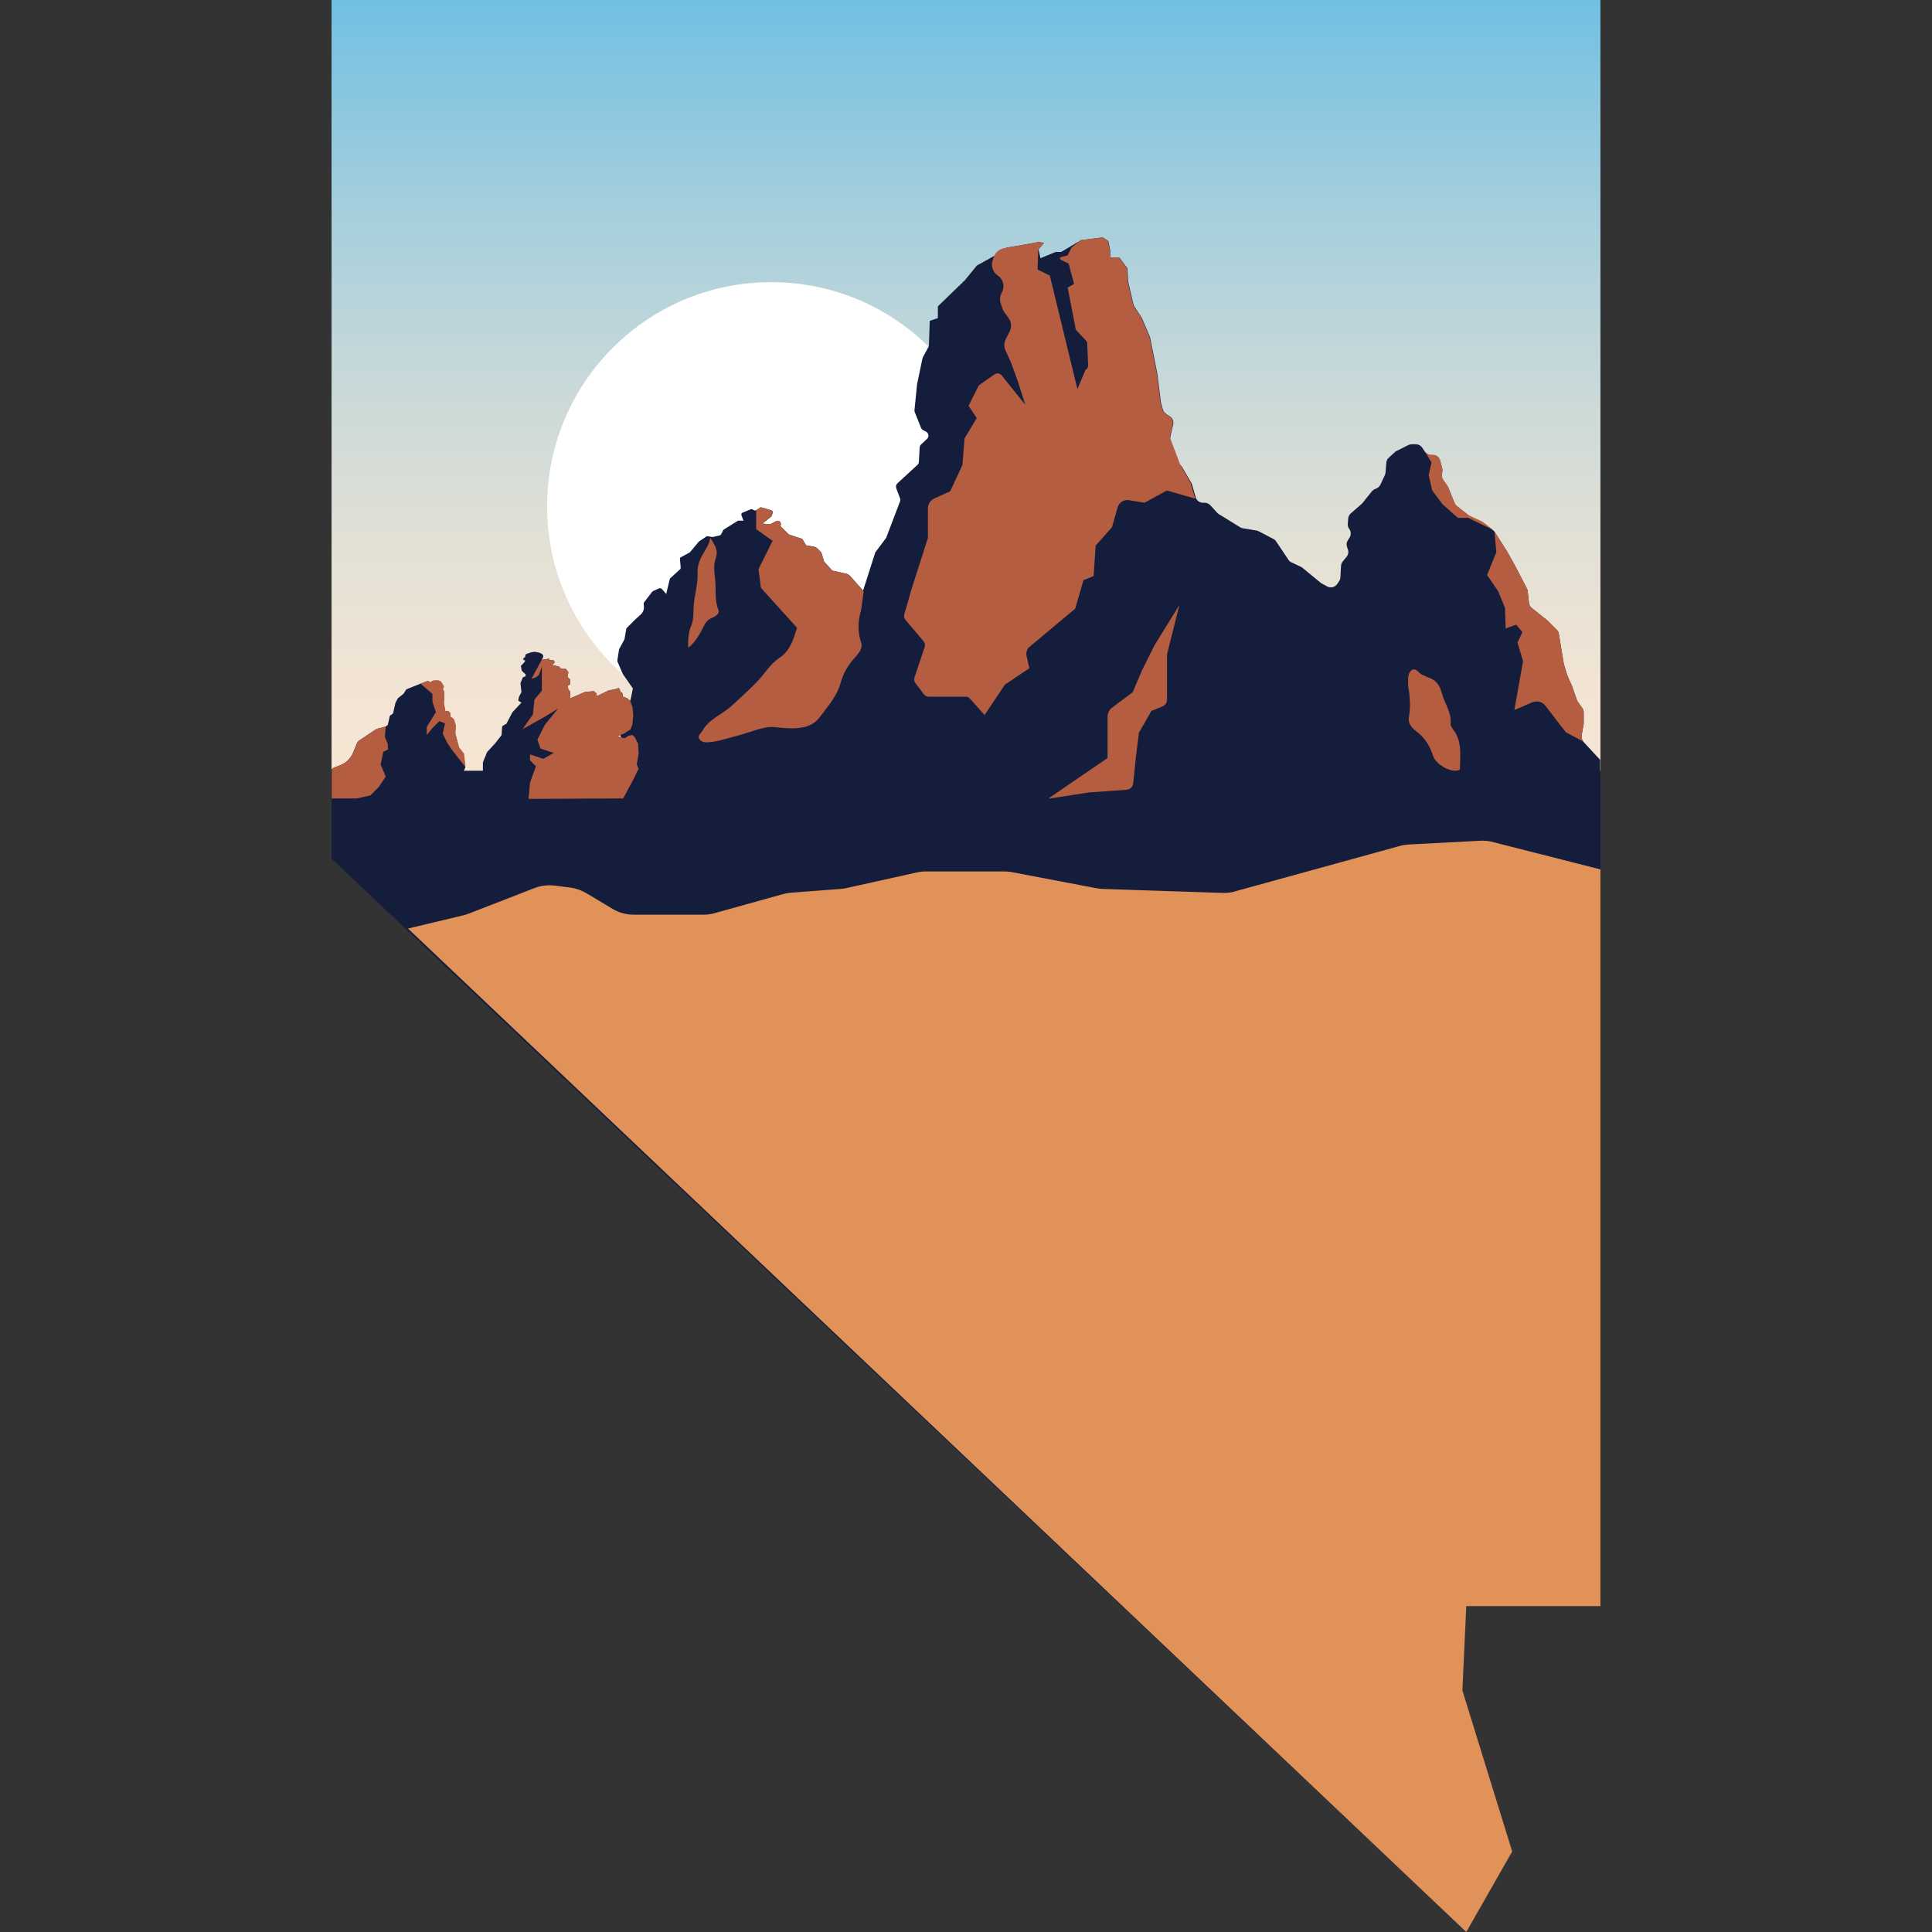 <svg xmlns="http://www.w3.org/2000/svg" xmlns:xlink="http://www.w3.org/1999/xlink" id="Layer_1" x="0px" y="0px" viewBox="0 0 180 180" style="enable-background:new 0 0 180 180;" xml:space="preserve"><rect x="0" y="0" width="180" height="180" fill="#333333" stroke="none"/><style type="text/css">	.st0{fill:url(#SVGID_1_);}	.st1{fill:#FFFFFF;}	.st2{fill:#151D3D;}	.st3{fill:#B55D40;}	.st4{fill:#E09258;}</style><g>	<linearGradient id="SVGID_1_" gradientUnits="userSpaceOnUse" x1="90" y1="0" x2="90" y2="74.589">		<stop offset="0" style="stop-color:#71C0E2"></stop>		<stop offset="0.235" style="stop-color:#A0CDDD"></stop>		<stop offset="0.464" style="stop-color:#C6D8D9"></stop>		<stop offset="0.674" style="stop-color:#E2E0D5"></stop>		<stop offset="0.86" style="stop-color:#F2E4D4"></stop>		<stop offset="1" style="stop-color:#F8E6D3"></stop>	</linearGradient>	<rect x="30.89" class="st0" width="118.22" height="74.59"></rect>			<ellipse transform="matrix(0.707 -0.707 0.707 0.707 -12.303 64.636)" class="st1" cx="71.87" cy="47.17" rx="20.89" ry="20.89"></ellipse>	<g>		<g>			<path class="st2" d="M45.03,73.96l0.39-0.6l0.3-0.71v-0.28l-0.1-0.15l-0.29-0.25c-0.03-0.03-0.08-0.04-0.12-0.04l-0.38,0.03     c-0.02,0-0.05,0.01-0.07,0.02l-0.5,0.3c-0.06,0.04-0.09,0.11-0.08,0.17l0.05,0.22l-0.14,0.12c-0.07,0.06-0.18,0.07-0.26,0.02     l-0.08-0.05c-0.05-0.03-0.12-0.03-0.17,0l-0.12,0.08c-0.01,0.01-0.03,0-0.04-0.01l-0.29-0.8l0.22-0.52l-0.15-1.27l-0.45-0.6     l-0.34-1.31l0.04-0.75l-0.16-0.5c-0.02-0.06-0.06-0.12-0.12-0.16l-0.21-0.13l-0.03-0.34c0-0.03-0.01-0.05-0.03-0.06l-0.15-0.13     c-0.03-0.02-0.06-0.03-0.09-0.02l-0.17,0.06l-0.15-0.79l0.04-0.49v-0.56l-0.15-0.3l0.02-0.01c0.09-0.05,0.12-0.17,0.06-0.26     l-0.2-0.31c-0.07-0.11-0.18-0.17-0.31-0.17h-0.36c-0.05,0-0.1,0.01-0.15,0.04l-0.18,0.11c-0.03,0.02-0.07,0.02-0.1-0.01     l-0.07-0.06c-0.04-0.03-0.1-0.04-0.15-0.02l-0.63,0.23l-1.24,0.5c-0.05,0.02-0.09,0.05-0.11,0.09l-0.18,0.29     c-0.02,0.04-0.06,0.07-0.09,0.1l-0.47,0.37l-0.23,0.45l-0.22,0.97l-0.3,0.22l-0.19,0.85l-0.21,0.16l-0.71,0.18     c-0.08,0.02-0.16,0.06-0.23,0.1l-1.47,0.98c-0.13,0.08-0.23,0.21-0.28,0.35l-0.33,0.81c-0.22,0.53-0.64,0.95-1.17,1.16     l-0.63,0.25c-0.09,0.04-0.16,0.1-0.21,0.17v2.7h13.74L45.03,73.96z"></path>			<path class="st2" d="M59.41,69.23l-0.25-0.52c0-0.01-0.01-0.01-0.01-0.02l-0.21-0.2c-0.01-0.01-0.03-0.02-0.05-0.01l-0.33,0.07     l-0.32,0.21l-0.37-0.04l-0.32-0.15l0.62-0.24l0.52-0.35c0.04-0.03,0.07-0.07,0.09-0.11l0.13-0.35c0.01-0.02,0.01-0.04,0.01-0.06     L59,66.7c0-0.02,0-0.03,0-0.05l-0.07-0.73c0-0.02-0.01-0.04-0.01-0.06l-0.19-0.51c-0.01-0.04-0.04-0.07-0.07-0.1l-0.22-0.19     l-0.43-0.17l0.02-0.28l-0.23-0.15l-0.06-0.25c-0.02-0.07-0.09-0.11-0.15-0.09l-0.33,0.1l-0.56,0.11l-1.12,0.54v-0.26l-0.26-0.21     l-0.79,0.06l-1.44,0.62l0.05-0.59c0-0.02,0-0.04-0.02-0.05l-0.16-0.19c-0.01-0.01-0.01-0.02-0.01-0.03l-0.06-0.27     c-0.01-0.03,0.01-0.06,0.03-0.08l0.15-0.08c0.02-0.01,0.04-0.04,0.04-0.06v-0.4c0-0.02-0.01-0.04-0.02-0.05l-0.2-0.2     c-0.02-0.02-0.02-0.04-0.02-0.07l0.08-0.34c0-0.02,0-0.04-0.01-0.06l-0.2-0.26c-0.01-0.02-0.03-0.03-0.06-0.03h-0.38     c-0.02,0-0.04-0.01-0.06-0.03l-0.1-0.14c-0.01-0.01-0.02-0.02-0.04-0.03l-0.33-0.09l-0.34-0.06l0.19-0.17l0.06-0.13l-0.11-0.15     l-0.34-0.02l-0.09-0.13l-0.37,0.06l-0.3,0.04l0.12-0.22c0.03-0.05,0.03-0.11,0.01-0.17l-0.03-0.07c-0.02-0.04-0.05-0.08-0.1-0.1     l-0.25-0.11c-0.01-0.01-0.03-0.01-0.04-0.01l-0.37-0.06c-0.02,0-0.05,0-0.07,0L49.4,60.8c-0.01,0-0.02,0-0.03,0.01l-0.31,0.11     c-0.06,0.02-0.1,0.07-0.11,0.13l-0.04,0.2l-0.11,0.04l-0.07,0.15l0.21,0.11l-0.09,0.15l-0.32,0.34l0.08,0.45l0.36,0.34L48.97,63     l-0.26,0.11l-0.22,0.54l0.09,0.84l-0.22,0.41l-0.08,0.37l0.3,0.19l-0.84,0.9l-0.56,1.07l-0.32,0.18     c-0.04,0.03-0.07,0.07-0.08,0.12l-0.05,0.76l-0.62,0.79l-0.73,0.79l-0.39,0.96v1.35l-0.3,0.71l-0.39,0.6l-0.62,0.71h14.36     c0,0,0.37-0.7,0.55-1.03l0.4-0.75l0.48-0.97l-0.16-0.43c0-0.01,0-0.02,0-0.03l0.17-0.97c0,0,0-0.01,0-0.01l-0.06-0.98     C59.41,69.25,59.41,69.24,59.41,69.23z"></path>			<path class="st2" d="M81.49,55.53l-0.98-0.41c-0.01-0.01-0.02-0.01-0.03-0.02l-1.29-1.45c-0.09-0.1-0.2-0.16-0.32-0.19l-1.3-0.29     c-0.02,0-0.04-0.01-0.05-0.03l-0.73-0.81c-0.01-0.01-0.02-0.02-0.02-0.04l-0.21-0.7c-0.02-0.08-0.07-0.15-0.13-0.21l-0.3-0.3     c-0.07-0.07-0.17-0.12-0.27-0.14l-0.73-0.13c-0.03,0-0.05-0.02-0.06-0.05l-0.32-0.55l-1.27-0.42l-0.76-0.76l0.03-0.16     c0.03-0.18-0.11-0.35-0.29-0.35c-0.05,0-0.09,0.01-0.13,0.03l-0.61,0.31l-0.68-0.08l0.8-0.64c0.03-0.02,0.05-0.06,0.06-0.09     l0.09-0.26c0.04-0.11-0.03-0.22-0.13-0.25l-0.9-0.26c-0.06-0.02-0.12-0.01-0.16,0.03l-0.34,0.22c-0.06,0.04-0.14,0.04-0.2,0.01     l-0.15-0.08c-0.05-0.03-0.11-0.03-0.16-0.01l-0.76,0.31c-0.1,0.04-0.15,0.15-0.11,0.25l0.19,0.5h-0.51l-1.32,0.82     c-0.03,0.02-0.05,0.04-0.06,0.06l-0.2,0.4c-0.02,0.04-0.06,0.07-0.11,0.09l-0.66,0.15c-0.02,0-0.04,0.01-0.06,0l-0.41-0.07     c-0.04-0.01-0.08,0-0.12,0.02l-0.69,0.46c-0.01,0.01-0.02,0.02-0.03,0.03l-0.81,0.97c-0.01,0.02-0.03,0.03-0.05,0.04l-0.81,0.44     c-0.06,0.03-0.09,0.09-0.08,0.15l0.07,0.83c0,0.05-0.02,0.1-0.05,0.13l-0.92,0.84c-0.02,0.02-0.04,0.05-0.05,0.08l-0.33,1.39     l-0.38-0.44c-0.08-0.09-0.2-0.12-0.31-0.07l-0.52,0.23c-0.04,0.02-0.08,0.05-0.1,0.08l-0.74,0.96c-0.04,0.05-0.06,0.12-0.05,0.19     l0.02,0.19c0.03,0.29-0.08,0.58-0.3,0.78l-0.49,0.44c0,0-0.01,0.01-0.01,0.01l-0.78,0.78c-0.04,0.04-0.07,0.09-0.07,0.14     l-0.15,0.89c-0.01,0.03-0.01,0.06-0.03,0.08l-0.46,0.85c-0.01,0.03-0.02,0.06-0.03,0.09l-0.15,0.98c-0.01,0.05,0,0.1,0.02,0.15     l0.47,1.09c0.01,0.02,0.02,0.03,0.03,0.05l0.92,1.33l-0.17,0.87c-0.05,0.26-0.17,0.51-0.33,0.73l-0.85,1.11l0.08,1.35l0.59,1.68     c0,0.01,0,0.01,0,0.02l-1.35,2.7l-0.4,0.75c-0.18,0.33-0.61,1.03-0.61,1.03h23.16l0.78-0.69c0.1-0.09,0.13-0.24,0.07-0.36     l-0.57-1.14v-1.86l-1.21-5.55c-0.04-0.18-0.01-0.37,0.07-0.54l0.98-0.85c0.06-0.05,0.1-0.13,0.11-0.22l0.15-2.1l2.09-5.25     l0.08-0.25l-0.07-0.06C81.51,55.54,81.5,55.54,81.49,55.53z"></path>			<path class="st2" d="M57.49,61.7"></path>			<path class="st2" d="M147.36,68.51l0.18-1.03c0.01-0.04,0.01-0.08,0.01-0.12v-0.98c0-0.14-0.04-0.28-0.13-0.4l-0.41-0.58     c-0.04-0.05-0.07-0.11-0.09-0.17l-0.46-1.31c-0.01-0.02-0.01-0.04-0.02-0.06l-0.39-0.86c-0.01-0.03-0.02-0.06-0.03-0.08     l-0.31-1.01c-0.01-0.03-0.02-0.06-0.02-0.09l-0.46-2.77c-0.02-0.14-0.09-0.28-0.2-0.38l-0.83-0.83     c-0.02-0.02-0.04-0.04-0.06-0.05l-1.43-1.14c-0.14-0.12-0.24-0.28-0.26-0.47l-0.12-1.1c-0.01-0.09-0.03-0.17-0.07-0.24     l-1.12-2.16l-0.75-1.33c-0.01-0.01-0.01-0.02-0.02-0.03l-1.1-1.74c-0.04-0.07-0.1-0.13-0.16-0.18l-0.94-0.72     c-0.04-0.03-0.08-0.06-0.13-0.08l-1.12-0.52c-0.05-0.02-0.1-0.05-0.14-0.09l-1.06-0.84c-0.09-0.08-0.17-0.17-0.21-0.29     l-0.58-1.44c-0.02-0.05-0.05-0.1-0.08-0.14l-0.39-0.56c-0.1-0.14-0.14-0.31-0.12-0.48l0.04-0.36c0.01-0.09,0-0.18-0.02-0.26     l-0.19-0.71c-0.05-0.19-0.19-0.36-0.38-0.45c-0.09-0.04-0.2-0.06-0.3-0.06h-0.15c-0.23,0-0.45-0.12-0.58-0.31l-0.26-0.39     c-0.13-0.19-0.35-0.31-0.58-0.31h-0.39c-0.11,0-0.22,0.03-0.31,0.07l-1.12,0.56c-0.06,0.03-0.11,0.06-0.15,0.11l-0.56,0.51     c-0.14,0.12-0.22,0.29-0.23,0.48L129.09,44c-0.01,0.09-0.03,0.17-0.06,0.25l-0.42,0.9c-0.07,0.16-0.2,0.28-0.36,0.35l-0.18,0.08     c-0.11,0.05-0.2,0.12-0.27,0.21l-0.86,1.08c-0.03,0.03-0.06,0.06-0.09,0.09l-1,0.87c-0.14,0.12-0.22,0.29-0.24,0.47l-0.04,0.5     c-0.01,0.15,0.02,0.3,0.1,0.43l0.07,0.1c0.14,0.23,0.14,0.52,0,0.75l-0.17,0.27c-0.12,0.18-0.14,0.41-0.07,0.61l0.08,0.23     c0.08,0.23,0.04,0.49-0.12,0.68l-0.36,0.44c-0.09,0.11-0.15,0.26-0.16,0.4l-0.06,1.09c-0.01,0.13-0.05,0.26-0.13,0.37l-0.19,0.27     c-0.21,0.28-0.59,0.37-0.9,0.2l-0.5-0.27c-0.04-0.02-0.08-0.05-0.11-0.07l-1.73-1.42c-0.05-0.04-0.1-0.07-0.15-0.09l-0.84-0.39     c-0.12-0.05-0.22-0.14-0.29-0.25l-0.57-0.85l-0.58-0.86c-0.06-0.1-0.15-0.18-0.26-0.23l-1.35-0.71     c-0.07-0.03-0.14-0.06-0.21-0.07l-1.27-0.21c-0.09-0.01-0.17-0.05-0.25-0.09l-1.99-1.23c-0.06-0.03-0.11-0.08-0.15-0.12     l-0.65-0.71c-0.13-0.14-0.32-0.23-0.51-0.23h-0.18c-0.31,0-0.59-0.21-0.67-0.51l-0.34-1.18c-0.02-0.06-0.04-0.11-0.07-0.16     l-0.84-1.45c-0.03-0.05-0.07-0.1-0.11-0.14l-0.69-0.69c-0.11-0.11-0.19-0.26-0.2-0.42l-0.13-1.33c-0.01-0.07,0-0.15,0.01-0.22     l0.14-0.65l0.13-0.53c0.07-0.29-0.04-0.59-0.29-0.75l-0.38-0.26c-0.14-0.09-0.24-0.23-0.29-0.4l-0.17-0.63     c-0.01-0.03-0.02-0.06-0.02-0.1l-0.33-2.62c0-0.02-0.01-0.03-0.01-0.05l-0.67-3.35l-0.76-1.77l-0.76-1.18l-0.51-2.19l-0.08-1.27     l-0.76-1.01h-0.84V23.3l-0.17-0.84l-0.51-0.34l-2.02,0.25l-1.86,1.1h-0.51l-1.43,0.59l-0.17-0.84l0.51-0.59l-0.51-0.08     l-1.86,0.34l-1.1,0.17l-1.27,0.84l-1.52,0.84l-1.1,1.35l-2.53,2.45v1.1l-0.76,0.25l-0.08,2.36l-0.56,1.04     c-0.02,0.04-0.03,0.07-0.04,0.11l-0.49,2.36c0,0.01,0,0.03-0.01,0.04l-0.24,2.41c-0.01,0.07,0,0.14,0.03,0.2l0.58,1.45     c0.04,0.09,0.1,0.17,0.19,0.21l0.28,0.15c0.25,0.14,0.3,0.48,0.08,0.68l-0.54,0.5c-0.08,0.07-0.13,0.18-0.14,0.29l-0.07,1.34     c-0.01,0.11-0.05,0.21-0.14,0.29l-1.86,1.71c-0.13,0.12-0.17,0.3-0.11,0.46l0.35,0.93c0.04,0.1,0.04,0.2,0,0.3l-1.29,3.39     l-1.01,1.35l-1.35,4.22l-0.32,2.57c-0.01,0.08-0.06,0.16-0.13,0.2l-0.78,0.49c-0.28,0.17-0.43,0.49-0.4,0.82l0.12,1.15     l-0.39,0.31c-0.29,0.23-0.45,0.57-0.45,0.94v1.55c0,0.04-0.01,0.09-0.03,0.13l-0.67,1.34c-0.09,0.19-0.12,0.4-0.08,0.6l0.94,4.38     c0,0.02,0.01,0.04,0.01,0.06v1.76c0,0.04,0.01,0.09,0.03,0.13l0.59,1.17c0.04,0.07,0.02,0.15-0.04,0.21l-0.64,0.92h71.12v-3.62     l-1.57-1.69C147.39,68.94,147.32,68.72,147.36,68.51z"></path>			<polygon class="st2" points="136.61,180 140.89,172.5 136.25,157.5 136.61,149.64 149.11,149.64 149.11,71.81 30.89,71.81      30.89,80    "></polygon>		</g>		<g>			<path class="st3" d="M110.11,43.54c-0.03-0.05-0.07-0.1-0.11-0.14l-1.01-2.66l0.14-0.65l0.13-0.53c0.07-0.29-0.04-0.59-0.29-0.75     l-0.38-0.26c-0.14-0.09-0.24-0.23-0.29-0.4l-0.17-0.63c-0.01-0.03-0.02-0.06-0.02-0.1l-0.33-2.62c0-0.02-0.01-0.03-0.01-0.05     l-0.67-3.35l-0.76-1.77l-0.76-1.18l-0.51-2.19L105,24.99l-0.76-1.01h-0.84V23.3l-0.17-0.84l-0.51-0.34l-2.02,0.25l-0.85,0.67     l-0.04,0.06l-0.34,0.69l-0.62,0.17c-0.11,0.03-0.13,0.19-0.02,0.24l0.73,0.36l0.51,1.89l-0.6,0.34l0.76,3.93l0.94,1     c0.07,0.08,0.12,0.18,0.12,0.29l0.09,2.02c0.01,0.18-0.09,0.35-0.25,0.43l-0.75,1.79l-2.57-10.57l-1.14-0.57l0.06-1.85l0.53-0.61     l-0.49-0.1l-3.21,0.57c-0.42,0.07-0.78,0.35-0.93,0.75L92.5,24.2c-0.21,0.53-0.02,1.14,0.45,1.46l0,0c0.51,0.34,0.68,1,0.41,1.55     l-0.06,0.11c-0.14,0.29-0.17,0.62-0.07,0.92l0.16,0.49c0.04,0.11,0.09,0.22,0.16,0.32l0.42,0.59c0.26,0.36,0.3,0.84,0.1,1.24     l-0.37,0.73c-0.16,0.32-0.17,0.7-0.02,1.03l0.53,1.18l0.63,1.74l0.68,2.15l-2.16-2.69c-0.15-0.24-0.47-0.31-0.71-0.14l-1.46,1.03     l-0.95,1.9l0.76,1.14l-1.14,1.9l-0.19,2.46l-1.14,2.46l-1.48,0.67c-0.37,0.17-0.6,0.53-0.6,0.94v2.75l-1.52,4.74l-0.68,2.37     c-0.05,0.18-0.01,0.37,0.11,0.51l1.69,2c0.12,0.15,0.16,0.35,0.1,0.53l-0.95,2.84c-0.06,0.17-0.03,0.36,0.08,0.51l0.8,1.06     c0.1,0.14,0.27,0.22,0.44,0.22h3.45c0.16,0,0.31,0.07,0.41,0.19l1.35,1.52l1.9-2.84l2.27-1.52l-0.26-1.16     c-0.07-0.33,0.05-0.68,0.33-0.88l4.21-3.52l0.76-2.65l0.95-0.38l0.19-2.84l1.52-1.71l0.53-1.86c0.13-0.45,0.58-0.73,1.04-0.66     l1.46,0.24l2.08-1.14l2.65,0.76l-0.44-1.47L110.11,43.54z"></path>			<path class="st3" d="M139.11,49.37l-0.94-0.72c-0.04-0.03-0.08-0.06-0.13-0.08l-1.12-0.52c-0.05-0.02-0.1-0.05-0.14-0.09     l-1.06-0.84c-0.09-0.08-0.17-0.17-0.21-0.29l-0.58-1.44c-0.02-0.05-0.05-0.1-0.08-0.14l-0.39-0.56c-0.1-0.14-0.14-0.31-0.12-0.48     l0.04-0.36c0.01-0.09,0-0.18-0.02-0.26l-0.19-0.71c-0.05-0.19-0.19-0.36-0.38-0.45c-0.09-0.04-0.2-0.06-0.3-0.06h-0.15     c-0.23,0-0.45-0.12-0.58-0.31l0.61,1.04l-0.26,1.15l0.32,1.44l0.96,1.28l1.44,1.28h0.96L139.11,49.37z"></path>			<path class="st3" d="M139.59,55.1l0.63,1.55l0.06,1.9l0.98-0.35l0.58,0.69l-0.46,0.98l0.52,1.73l-0.81,4.55l1.68-0.72     c0.43-0.18,0.92-0.05,1.2,0.31l1.91,2.48l1.66,0.88c-0.15-0.16-0.21-0.38-0.18-0.6l0.18-1.03c0.01-0.04,0.01-0.08,0.01-0.12     v-0.98c0-0.14-0.04-0.28-0.13-0.4l-0.41-0.58c-0.04-0.05-0.07-0.11-0.09-0.17l-0.46-1.31c-0.01-0.02-0.01-0.04-0.02-0.06     l-0.39-0.86c-0.01-0.03-0.02-0.06-0.03-0.08l-0.31-1.01c-0.01-0.03-0.02-0.06-0.02-0.09l-0.46-2.77     c-0.02-0.14-0.09-0.28-0.2-0.38l-0.83-0.83c-0.02-0.02-0.04-0.04-0.06-0.05l-1.43-1.14c-0.14-0.12-0.24-0.28-0.26-0.47l-0.12-1.1     c-0.01-0.09-0.03-0.17-0.07-0.24l-1.12-2.16l-0.75-1.33c-0.01-0.01-0.01-0.02-0.02-0.03l-1.1-1.74l-0.03-0.03l0.17,1.9     l-0.86,2.13L139.59,55.1z"></path>			<path class="st3" d="M109.82,56.46l-2.25,3.65c0,0,0,0,0,0l-1.17,2.34c0,0,0,0,0,0l-0.87,2.04c0,0,0,0.01-0.01,0.01l-1.91,1.43     c-0.27,0.2-0.42,0.51-0.42,0.84v3.84c0,0.01,0,0.02-0.01,0.02l-5.44,3.72c-0.02,0.02-0.01,0.05,0.02,0.05l3.68-0.57c0,0,0,0,0,0     l3.52-0.25c0.33-0.02,0.59-0.28,0.62-0.61l0.24-2.36l0.29-2.33c0,0,0-0.01,0-0.01l1.16-2.03c0-0.01,0.01-0.01,0.01-0.01     l1.02-0.41c0.26-0.1,0.43-0.36,0.43-0.64v-4.21c0,0,0,0,0-0.01l1.13-4.5C109.88,56.45,109.84,56.43,109.82,56.46z"></path>			<path class="st3" d="M34.5,74.11l0.8-0.8l0.64-0.96l-0.48-1.12l0.25-1.18l0.44-0.23l-0.03-0.52c0-0.02,0-0.03-0.01-0.05     l-0.24-0.55c-0.01-0.02-0.02-0.05-0.01-0.08l0.08-0.93l-0.71,0.18c-0.08,0.02-0.16,0.06-0.23,0.1l-1.47,0.98     c-0.13,0.08-0.23,0.21-0.28,0.35l-0.33,0.81c-0.22,0.53-0.64,0.95-1.17,1.16l-0.63,0.25c-0.09,0.04-0.16,0.1-0.21,0.17v2.7h2.33     L34.5,74.11z"></path>			<path class="st3" d="M42.77,69.63l-0.34-1.31l0.04-0.75l-0.16-0.5c-0.02-0.06-0.06-0.12-0.12-0.16l-0.21-0.13l-0.03-0.34     c0-0.03-0.01-0.05-0.03-0.06l-0.15-0.13c-0.03-0.02-0.06-0.03-0.09-0.02l-0.17,0.06l-0.15-0.79l0.04-0.49v-0.56l-0.15-0.3     l0.02-0.01c0.09-0.05,0.12-0.17,0.06-0.26l-0.2-0.31c-0.07-0.11-0.18-0.17-0.31-0.17h-0.36c-0.05,0-0.1,0.01-0.15,0.04     l-0.18,0.11c-0.03,0.02-0.07,0.02-0.1-0.01l-0.07-0.06c-0.04-0.03-0.1-0.04-0.15-0.02l-0.63,0.23l1.11,0.96v0.74l0.32,0.96     l-0.85,1.38v0.74l0.53-0.64l0.64-0.64l0.53,0.21l-0.21,0.96l0.42,0.85l0.43,0.64l1.28,1.64l-0.15-1.27L42.77,69.63z"></path>			<path class="st3" d="M80.47,55.1l-1.29-1.45c-0.09-0.1-0.2-0.16-0.32-0.19l-1.3-0.29c-0.02,0-0.04-0.01-0.05-0.03l-0.73-0.81     c-0.01-0.01-0.02-0.02-0.02-0.04l-0.21-0.7c-0.02-0.08-0.07-0.15-0.13-0.21l-0.3-0.3c-0.07-0.07-0.17-0.12-0.27-0.14l-0.73-0.13     c-0.03,0-0.05-0.02-0.06-0.05l-0.32-0.55l-1.27-0.42l-0.76-0.76l0.03-0.16c0.03-0.18-0.11-0.35-0.29-0.35     c-0.05,0-0.09,0.01-0.13,0.03l-0.61,0.31l-0.68-0.08l0.8-0.64c0.03-0.02,0.05-0.06,0.06-0.09l0.09-0.26     c0.04-0.11-0.03-0.22-0.13-0.25l-0.9-0.26c-0.06-0.02-0.12-0.01-0.16,0.03l-0.34,0.22l0,1.77l1.53,1.09l-1.27,2.55     c-0.02,0.05-0.03,0.1-0.03,0.16l0.2,1.58c0.01,0.06,0.03,0.11,0.07,0.15l3.31,3.66c-0.33,1.01-0.6,2.08-1.56,2.74     c-0.52,0.35-0.95,0.79-1.32,1.28c-0.91,1.22-2.11,2.21-3.19,3.23c-0.85,0.8-2.12,1.21-2.76,2.37c-0.13,0.24-0.48,0.42-0.27,0.75     c0.17,0.26,0.49,0.32,0.79,0.3c0.85-0.05,1.65-0.33,2.47-0.54c1.47-0.37,2.88-1.05,3.86-0.86c1.92,0.21,3.27,0.16,4.1-0.95     c0.74-1,1.62-1.97,1.95-3.22c0.24-0.87,0.67-1.6,1.26-2.26c0.37-0.41,0.83-0.9,0.64-1.46c-0.34-1.04-0.31-2.01,0-3.04L80.47,55.1     z"></path>			<path class="st3" d="M66.63,53.96c-0.07-0.67-0.18-1.31,0.06-1.98c0.26-0.73-0.11-1.22-0.52-1.88c-0.1,0.66-0.42,1.07-0.67,1.5     c-0.34,0.58-0.54,1.18-0.51,1.81c0.06,1.04-0.32,2.08-0.37,3.13c-0.03,0.57,0.02,1.18-0.22,1.75c-0.28,0.67-0.29,1.33-0.29,2     c0.02,0.01,0.05,0.01,0.07,0.02c0.66-0.56,1.05-1.29,1.41-2.01c0.16-0.33,0.36-0.57,0.72-0.72c0.34-0.14,0.76-0.41,0.63-0.73     C66.56,55.91,66.73,54.92,66.63,53.96z"></path>			<path class="st3" d="M59.41,69.23l-0.25-0.52c0-0.01-0.01-0.01-0.01-0.02l-0.21-0.2c-0.01-0.01-0.03-0.02-0.05-0.01l-0.33,0.07     l-0.32,0.21l-0.37-0.04l-0.32-0.15l0.62-0.24l0.52-0.35c0.04-0.03,0.07-0.07,0.09-0.11l0.13-0.35c0.01-0.02,0.01-0.04,0.01-0.06     L59,66.7c0-0.02,0-0.03,0-0.05l-0.07-0.73c0-0.02-0.01-0.04-0.01-0.06l-0.19-0.51c-0.01-0.04-0.04-0.07-0.07-0.1l-0.22-0.19     l-0.43-0.17l0.02-0.28l-0.23-0.15l-0.06-0.25c-0.02-0.07-0.09-0.11-0.15-0.09l-0.33,0.1l-0.56,0.11l-1.12,0.54v-0.26l-0.26-0.21     l-0.79,0.06l-1.44,0.62l0.05-0.59c0-0.02,0-0.04-0.02-0.05l-0.16-0.19c-0.01-0.01-0.01-0.02-0.01-0.03l-0.06-0.27     c-0.01-0.03,0.01-0.06,0.03-0.08l0.15-0.08c0.02-0.01,0.04-0.04,0.04-0.06v-0.4c0-0.02-0.01-0.04-0.02-0.05l-0.2-0.2     c-0.02-0.02-0.02-0.04-0.02-0.07l0.08-0.34c0-0.02,0-0.04-0.01-0.06l-0.2-0.26c-0.01-0.02-0.03-0.03-0.06-0.03h-0.38     c-0.02,0-0.04-0.01-0.06-0.03l-0.1-0.14c-0.01-0.01-0.02-0.02-0.04-0.03l-0.33-0.09l-0.34-0.06l0.19-0.17l0.06-0.13l-0.11-0.15     l-0.34-0.02l-0.09-0.13l-0.37,0.06l-0.3,0.04l-0.96,1.78l0.41-0.14l0.28-0.21l0.28-0.76v2.21l-0.69,0.83l-0.14,1.38l-0.97,1.38     l2.21-1.24l1.11-0.69l-1.24,1.52l-0.69,1.38l0.28,0.83l1.24,0.41l-0.97,0.55l-1.24-0.41v0.55l0.55,0.55l-0.55,1.52l-0.14,1.52     l8.82-0.04c0,0,0.37-0.7,0.55-1.03l0.4-0.75l0.48-0.97l-0.16-0.43c0-0.01,0-0.02,0-0.03l0.17-0.97c0,0,0-0.01,0-0.01l-0.06-0.98     C59.41,69.25,59.41,69.24,59.41,69.23z"></path>			<path class="st3" d="M135.15,67.45c0.11-1.07-0.56-1.9-0.81-2.85c-0.2-0.78-0.58-1.28-1.34-1.51c-0.15-0.05-0.29-0.16-0.44-0.2     c-0.38-0.11-0.64-0.77-1.07-0.43c-0.39,0.31-0.28,0.9-0.3,1.45c0.17,0.92,0.25,1.91,0.07,2.92c-0.1,0.56,0.27,0.99,0.7,1.31     c0.78,0.59,1.27,1.36,1.56,2.29c0.24,0.76,1.53,1.5,2.25,1.36c0.13-0.03,0.25-0.04,0.25-0.22c0.01-1.21,0.21-2.45-0.58-3.53     C135.32,67.86,135.13,67.63,135.15,67.45z"></path>		</g>	</g>	<path class="st4" d="M140.89,172.5l-4.64-15l0.36-7.86h12.5V81l-10.19-2.59c-0.33-0.07-0.67-0.1-1.01-0.08l-6.66,0.35   c-0.34,0.02-0.67,0.08-0.99,0.18l-15.06,4.15c-0.43,0.14-0.88,0.2-1.33,0.18l-11.14-0.37c-0.2-0.01-0.4-0.03-0.6-0.07l-7.83-1.49   c-0.24-0.05-0.49-0.07-0.73-0.07h-7.28c-0.29,0-0.57,0.03-0.85,0.09l-6.58,1.46c-0.18,0.04-0.37,0.07-0.55,0.08l-4.6,0.35   c-0.25,0.02-0.5,0.06-0.75,0.13l-6.39,1.78c-0.34,0.1-0.7,0.14-1.05,0.14h-6.46c-0.71,0-1.41-0.19-2.02-0.56l-2.4-1.44   c-0.47-0.28-0.99-0.46-1.53-0.53l-1.43-0.18c-0.65-0.08-1.3,0-1.91,0.24l-6.1,2.37c-0.17,0.07-0.34,0.12-0.51,0.16l-5.15,1.23   L136.61,180L140.89,172.5z"></path></g></svg>